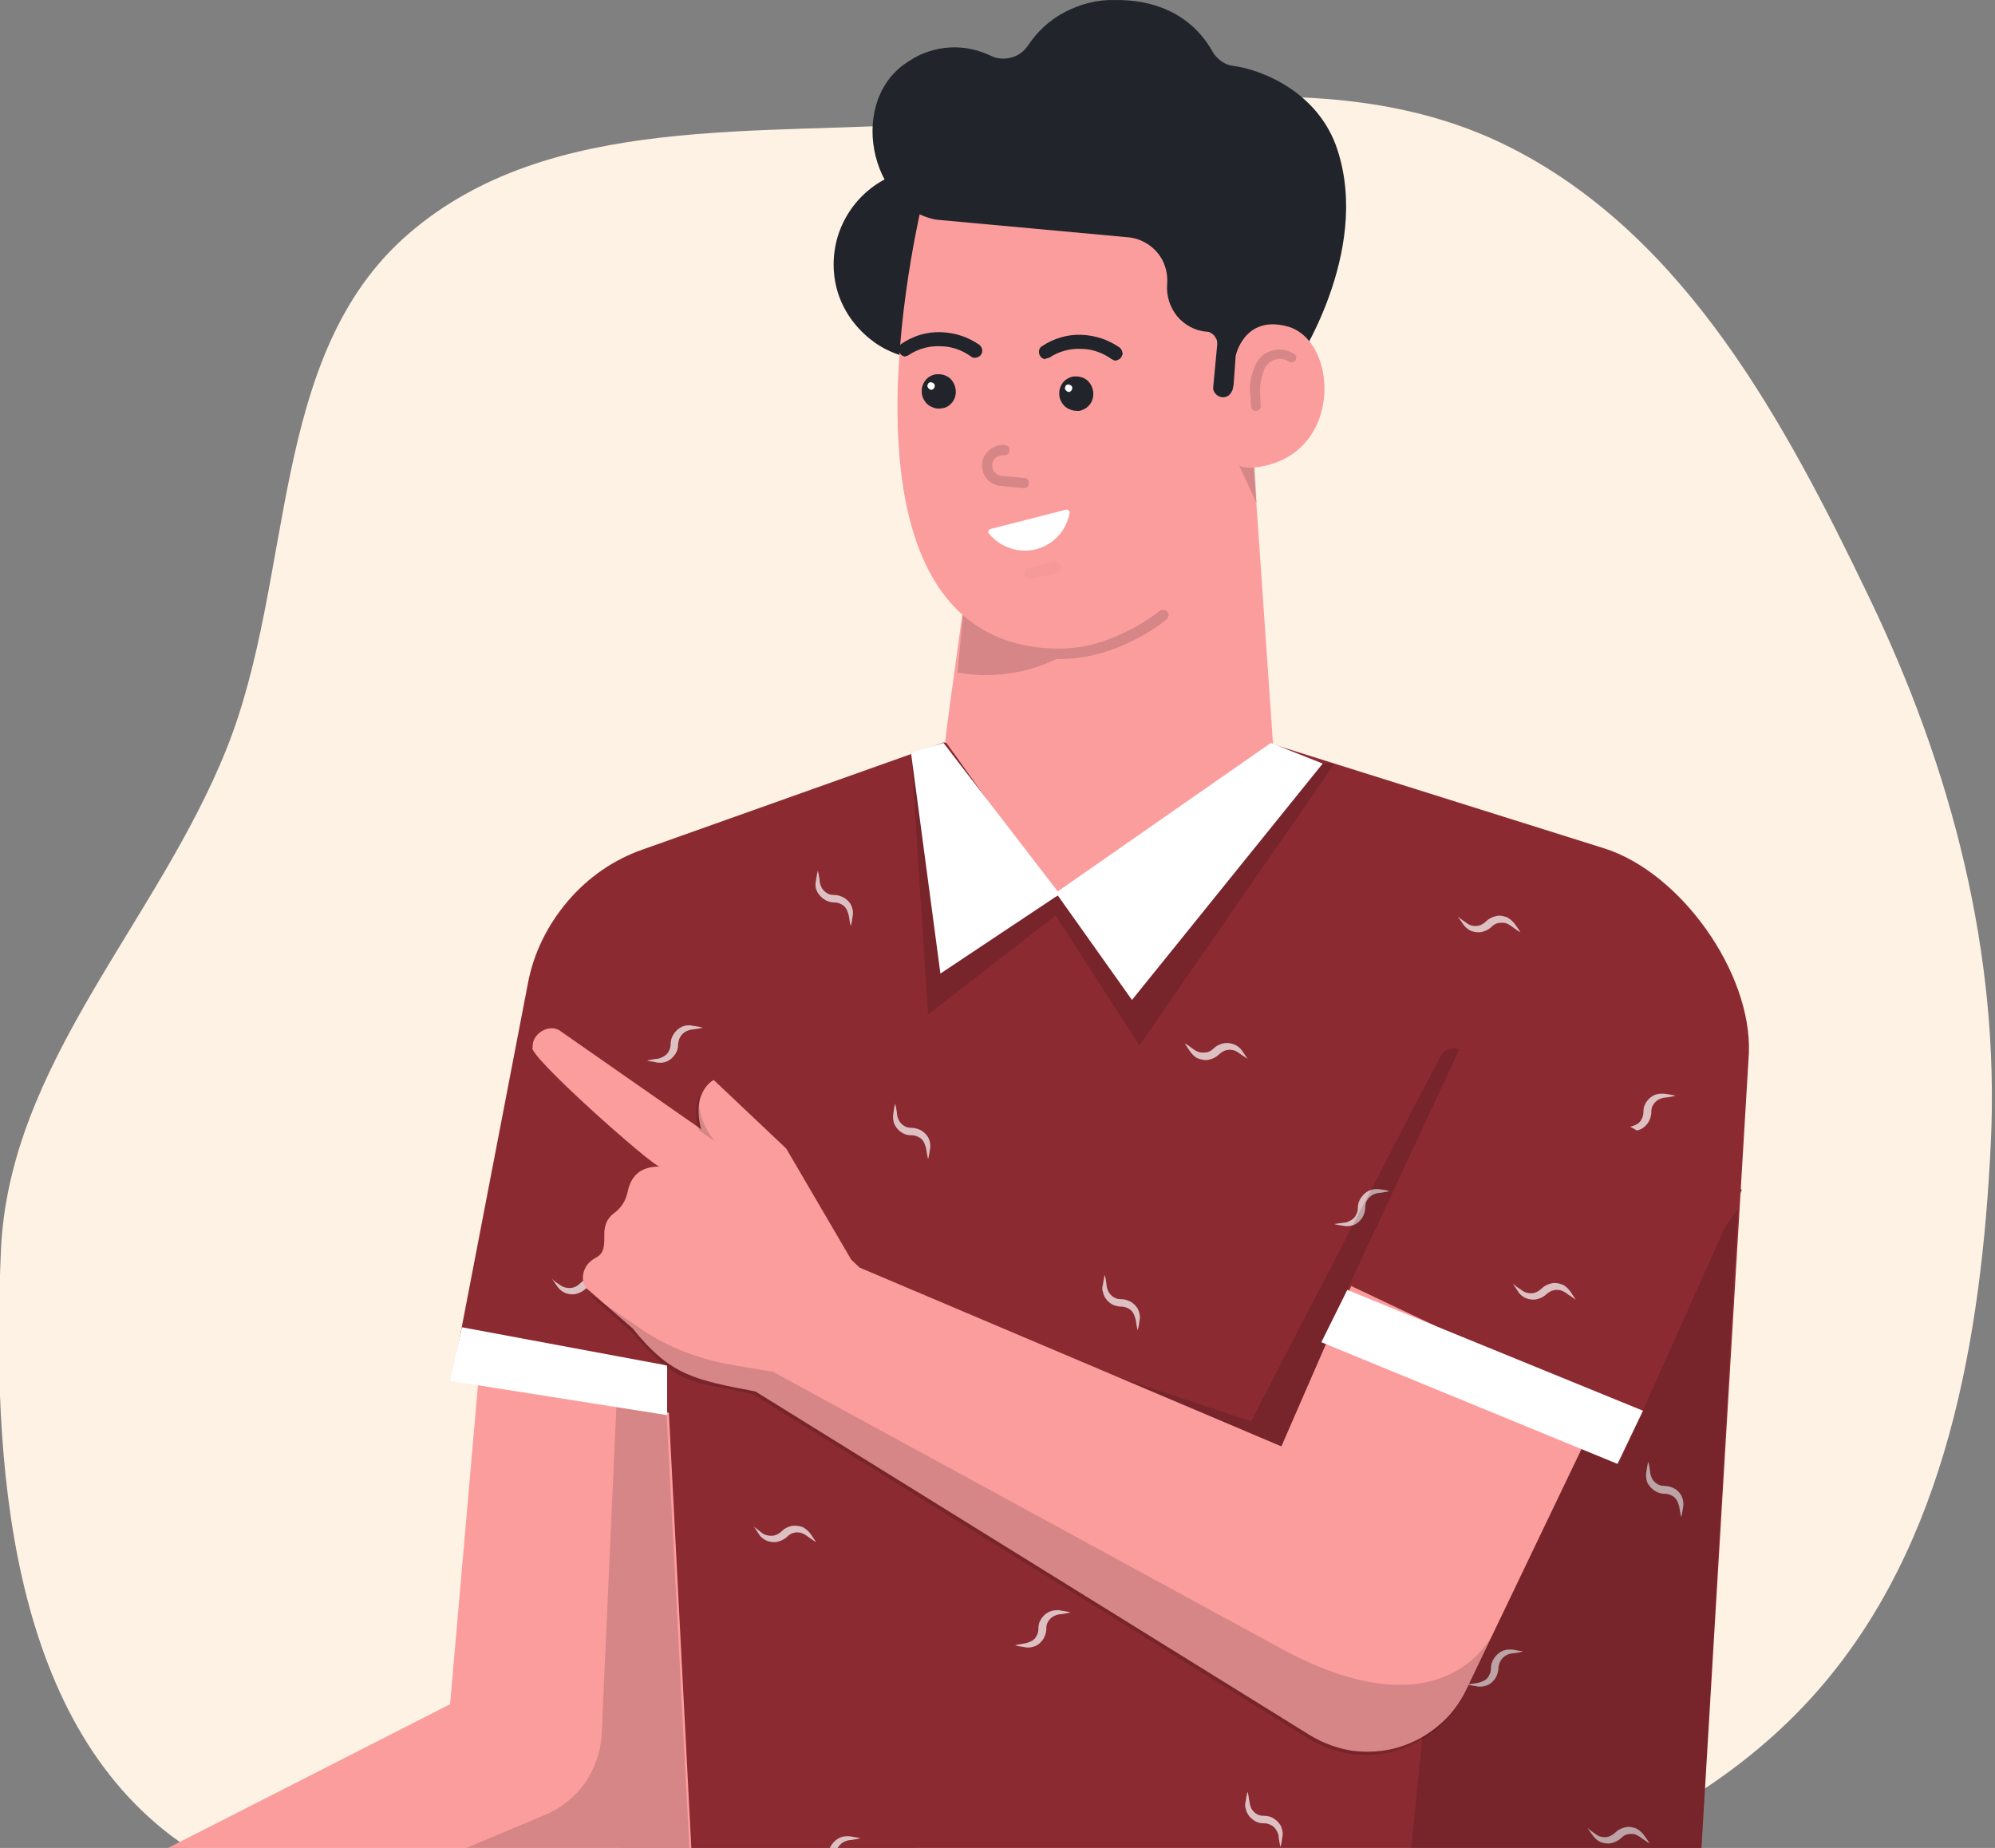 <svg width="326" height="302" viewBox="0 0 326 302" fill="none" xmlns="http://www.w3.org/2000/svg">
<rect x="0" y="0" width="326" height="302" fill="#808080" stroke="none"/>
<g clip-path="url(#clip0_954_10431)">
<path fill-rule="evenodd" clip-rule="evenodd" d="M247.309 24.35C275.622 38.977 291.702 69.026 305.495 97.755C318.932 125.743 326.804 155.818 325.316 186.828C323.783 218.767 318.037 252.407 296.922 276.42C276.221 299.964 244.085 310.26 213.027 314.533C185.497 318.32 160.553 301.046 132.839 298.993C97.674 296.387 57.922 321.39 29.217 300.912C1.283 280.986 -1.343 238.619 0.152 204.34C1.484 173.809 25.638 150.792 37.001 122.424C48.285 94.252 43.746 58.199 66.659 38.3C89.823 18.183 124.367 22.345 154.957 19.983C186.319 17.561 219.362 9.912 247.309 24.35Z" fill="#FDF2E3"/>
<path d="M78.141 225.953L73.546 278.509L6.917 312.47L25.657 332.716L112.819 305.218L117.773 232.415L78.141 225.953Z" fill="#FC9D9D"/>
<path opacity="0.15" d="M102.84 182.658L98.317 283.391C98.174 286.191 97.24 288.919 95.661 291.289C94.009 293.586 91.784 295.453 89.199 296.53L24.222 323.885L24.437 332.788L112.82 305.289L106.574 186.392L102.84 182.658Z" fill="black"/>
<path d="M208.024 121.631L262.16 138.647C274.652 142.596 286.284 158.966 285.781 172.105L275.801 339.465H114.902L109.302 230.907L73.834 225.307L86.255 160.761C87.188 155.735 89.486 151.14 92.788 147.263C96.091 143.386 100.327 140.442 105.137 138.791L154.175 121.344L208.024 121.631Z" fill="#8C2A32"/>
<path opacity="0.15" d="M218.076 124.788L186.198 170.811L172.484 149.63L151.663 165.785L148.863 122.85L218.076 124.788Z" fill="black"/>
<path d="M172.555 146.545L208.023 121.631L204.649 72.808C207.234 26.786 163.078 52.848 155.826 57.084C156.329 56.151 156.831 82.285 158.339 91.835C157.549 99.158 155.324 113.661 154.462 121.128L172.555 146.545Z" fill="#FC9D9D"/>
<path opacity="0.15" d="M156.474 109.925L157.407 100.089L176.434 105.689C181.172 104.828 185.552 102.889 189.357 99.945C189.429 99.874 189.573 99.802 189.716 99.73C189.86 99.658 190.003 99.658 190.075 99.658C190.219 99.658 190.362 99.73 190.434 99.73C190.578 99.802 190.65 99.874 190.721 99.945C190.793 100.017 190.865 100.161 190.937 100.304C190.937 100.448 191.009 100.592 190.937 100.663C190.865 100.735 190.865 100.951 190.793 101.022C190.721 101.166 190.65 101.238 190.506 101.31C190.219 101.597 182.68 107.7 173.275 107.7H172.628C167.602 110.141 161.93 110.859 156.474 109.925Z" fill="black"/>
<path opacity="0.7" d="M132.995 305.577C133.426 305.577 133.856 305.434 134.287 305.146C134.646 304.931 134.933 304.644 135.077 304.285C135.292 303.926 135.364 303.495 135.364 303.136C135.364 302.49 135.58 301.915 135.939 301.413C136.298 300.91 136.8 300.48 137.375 300.264C137.949 300.049 138.523 300.049 139.098 300.121C139.6 300.264 140.103 300.264 140.605 300.408C140.103 300.551 139.6 300.623 139.098 300.695C138.667 300.695 138.236 300.839 137.805 301.054C137.446 301.269 137.159 301.556 136.944 301.915C136.728 302.274 136.657 302.633 136.657 303.064C136.657 303.71 136.513 304.285 136.154 304.787C135.795 305.29 135.364 305.721 134.79 305.936C134.215 306.152 133.641 306.223 133.067 306.08C132.564 306.008 132.061 305.936 131.559 305.793C131.918 305.721 132.492 305.649 132.995 305.577ZM148.216 335.516C148.647 335.516 149.078 335.373 149.508 335.085C149.867 334.87 150.155 334.583 150.298 334.224C150.514 333.865 150.585 333.434 150.585 333.075C150.585 332.429 150.801 331.854 151.16 331.352C151.519 330.849 152.021 330.419 152.596 330.203C153.17 329.988 153.744 329.988 154.319 330.131C154.821 330.203 155.324 330.275 155.827 330.419C155.324 330.562 154.821 330.634 154.319 330.706C153.888 330.706 153.457 330.849 153.027 331.065C152.668 331.28 152.38 331.567 152.165 331.926C151.95 332.285 151.878 332.644 151.878 333.075C151.878 333.649 151.662 334.296 151.375 334.798C151.016 335.301 150.585 335.732 150.011 335.947C149.437 336.162 148.862 336.234 148.288 336.091C147.785 335.947 147.283 335.947 146.78 335.803C147.211 335.732 147.713 335.66 148.216 335.516ZM219.583 199.819C220.014 199.819 220.445 199.603 220.804 199.388C221.163 199.173 221.45 198.885 221.594 198.526C221.809 198.167 221.881 197.737 221.881 197.378C221.881 196.731 222.096 196.157 222.455 195.654C222.814 195.152 223.317 194.721 223.891 194.506C224.465 194.29 225.04 194.29 225.542 194.362C226.045 194.434 226.548 194.506 227.05 194.649C226.548 194.793 226.045 194.865 225.542 194.937C225.112 194.937 224.681 195.08 224.25 195.295C223.891 195.511 223.604 195.798 223.389 196.157C223.173 196.516 223.101 196.875 223.101 197.306C223.101 197.952 222.886 198.526 222.599 199.029C222.24 199.532 221.809 199.962 221.235 200.178C220.66 200.393 220.086 200.465 219.511 200.321C219.009 200.25 218.506 200.178 218.004 200.034C218.578 199.962 219.081 199.891 219.583 199.819ZM167.314 268.601C167.745 268.529 168.176 268.386 168.607 268.17C168.966 267.955 169.253 267.668 169.396 267.309C169.612 266.95 169.684 266.519 169.684 266.16C169.684 265.729 169.755 265.227 169.971 264.868C170.186 264.437 170.473 264.078 170.832 263.791C171.191 263.504 171.622 263.288 172.053 263.216C172.484 263.145 172.986 263.073 173.417 263.216C173.92 263.288 174.422 263.36 174.925 263.504C174.422 263.647 173.92 263.719 173.417 263.791C172.986 263.791 172.556 263.934 172.125 264.15C171.766 264.365 171.479 264.652 171.263 265.011C171.048 265.37 170.976 265.729 170.976 266.16C170.976 266.806 170.761 267.381 170.473 267.883C170.114 268.386 169.684 268.817 169.109 269.032C168.535 269.247 167.96 269.319 167.386 269.176C166.884 269.104 166.381 269.032 165.878 268.888C166.309 268.745 166.812 268.673 167.314 268.601ZM241.266 275.063C241.697 274.991 242.128 274.848 242.559 274.632C242.918 274.417 243.205 274.13 243.348 273.771C243.564 273.412 243.636 272.981 243.636 272.622C243.636 271.976 243.851 271.401 244.21 270.899C244.569 270.396 245.071 269.965 245.646 269.75C246.22 269.535 246.795 269.535 247.369 269.606C247.872 269.75 248.374 269.75 248.877 269.894C248.374 270.037 247.872 270.109 247.369 270.181C246.938 270.181 246.436 270.324 246.077 270.54C245.718 270.755 245.43 271.042 245.215 271.401C245 271.76 244.928 272.119 244.856 272.55C244.856 273.196 244.641 273.771 244.354 274.273C243.995 274.776 243.564 275.207 242.989 275.422C242.415 275.637 241.841 275.709 241.266 275.566C240.764 275.494 240.261 275.422 239.758 275.278C240.261 275.207 240.764 275.135 241.266 275.063ZM266.18 184.167C266.611 184.095 267.042 183.951 267.472 183.736C267.831 183.521 268.119 183.233 268.262 182.874C268.478 182.515 268.549 182.085 268.549 181.726C268.549 181.295 268.621 180.792 268.837 180.433C269.052 180.003 269.339 179.644 269.698 179.356C270.057 179.069 270.488 178.854 270.919 178.782C271.35 178.71 271.852 178.71 272.283 178.782C272.785 178.854 273.288 178.926 273.791 179.069C273.288 179.213 272.785 179.285 272.283 179.356C271.852 179.356 271.421 179.5 270.991 179.715C270.632 179.931 270.344 180.218 270.129 180.577C269.914 180.936 269.842 181.295 269.842 181.726C269.842 182.372 269.626 182.946 269.339 183.449C268.98 183.951 268.549 184.382 267.975 184.598C267.472 184.813 266.826 184.885 266.252 184.813C265.749 184.741 265.247 184.669 264.744 184.526C265.175 184.382 265.677 184.31 266.18 184.167ZM107.291 173.038C107.722 173.038 108.153 172.823 108.512 172.607C108.871 172.392 109.158 172.105 109.302 171.746C109.517 171.387 109.589 170.956 109.589 170.597C109.589 169.951 109.804 169.376 110.163 168.874C110.522 168.371 111.025 167.94 111.599 167.725C112.173 167.51 112.748 167.51 113.322 167.653C113.825 167.725 114.327 167.797 114.83 167.94C114.327 168.084 113.825 168.156 113.322 168.228C112.891 168.228 112.461 168.371 112.03 168.587C111.671 168.802 111.384 169.089 111.168 169.448C110.953 169.807 110.881 170.166 110.809 170.597C110.809 171.243 110.666 171.818 110.307 172.32C109.948 172.823 109.517 173.253 108.943 173.469C108.44 173.684 107.794 173.756 107.219 173.612C106.717 173.469 106.214 173.469 105.712 173.325C106.286 173.182 106.789 173.11 107.291 173.038ZM194.813 171.315C195.172 171.602 195.531 171.818 196.033 171.961C196.392 172.033 196.823 172.033 197.254 171.961C197.613 171.889 197.972 171.674 198.259 171.387C198.69 170.956 199.264 170.669 199.839 170.525C200.413 170.382 201.059 170.453 201.634 170.669C202.208 170.884 202.639 171.243 202.998 171.746C203.285 172.177 203.572 172.607 203.859 173.038C203.429 172.751 202.998 172.464 202.567 172.177C202.208 171.889 201.849 171.674 201.418 171.602C201.059 171.53 200.629 171.53 200.198 171.674C199.839 171.818 199.48 172.033 199.193 172.32C198.762 172.751 198.187 173.038 197.541 173.182C196.895 173.325 196.321 173.182 195.746 172.966C195.244 172.751 194.813 172.32 194.454 171.818C194.167 171.387 193.88 170.956 193.592 170.525C194.023 170.741 194.454 171.028 194.813 171.315ZM133.354 143.816C133.426 143.314 133.497 142.811 133.641 142.309C133.785 142.811 133.856 143.314 133.928 143.816C133.928 144.247 134.072 144.678 134.287 145.109C134.503 145.468 134.79 145.755 135.149 145.97C135.508 146.186 135.867 146.257 136.298 146.257C136.944 146.257 137.518 146.473 138.021 146.76C138.523 147.119 138.954 147.55 139.169 148.124C139.385 148.699 139.457 149.273 139.313 149.847C139.241 150.35 139.169 150.853 139.026 151.355C138.882 150.853 138.81 150.35 138.739 149.847C138.667 149.417 138.523 148.986 138.308 148.555C138.093 148.196 137.805 147.909 137.446 147.765C137.087 147.55 136.657 147.478 136.298 147.478C135.651 147.478 135.077 147.263 134.574 146.904C134.072 146.545 133.641 146.042 133.426 145.468C133.21 144.965 133.21 144.391 133.354 143.816ZM202.423 240.313C202.495 239.81 202.567 239.308 202.711 238.805C202.854 239.308 202.926 239.81 202.998 240.313C202.998 240.744 203.141 241.174 203.357 241.605C203.572 241.964 203.859 242.251 204.218 242.467C204.577 242.682 204.936 242.754 205.367 242.754C206.013 242.754 206.588 242.969 207.09 243.257C207.593 243.616 208.024 244.046 208.239 244.621C208.455 245.123 208.526 245.769 208.383 246.344C208.311 246.846 208.239 247.349 208.096 247.852C207.952 247.349 207.88 246.846 207.808 246.344C207.737 245.913 207.593 245.482 207.378 245.051C207.162 244.692 206.875 244.405 206.516 244.262C206.157 244.046 205.726 243.975 205.367 243.975C204.936 243.975 204.434 243.831 204.075 243.687C203.716 243.544 203.285 243.185 202.998 242.826C202.711 242.467 202.495 242.036 202.423 241.605C202.352 241.174 202.28 240.744 202.423 240.313ZM269.052 240.385C269.124 239.882 269.196 239.379 269.339 238.877C269.483 239.379 269.555 239.882 269.626 240.385C269.626 240.815 269.77 241.246 269.985 241.677C270.201 242.036 270.488 242.323 270.847 242.539C271.206 242.754 271.565 242.826 271.996 242.826C272.642 242.826 273.216 243.041 273.719 243.328C274.221 243.616 274.652 244.118 274.868 244.692C275.083 245.267 275.155 245.841 275.011 246.416C274.939 246.918 274.868 247.421 274.724 247.923C274.58 247.421 274.509 246.918 274.437 246.416C274.365 245.985 274.221 245.554 274.006 245.195C273.791 244.836 273.503 244.549 273.144 244.405C272.786 244.19 272.355 244.118 271.996 244.118C271.35 244.118 270.775 243.903 270.273 243.544C269.77 243.185 269.339 242.682 269.124 242.108C268.98 241.533 268.908 240.959 269.052 240.385ZM180.238 209.87C180.31 209.368 180.382 208.865 180.525 208.363C180.669 208.865 180.74 209.368 180.812 209.87C180.812 210.301 180.956 210.732 181.171 211.163C181.387 211.522 181.674 211.809 182.033 212.024C182.392 212.24 182.751 212.312 183.182 212.312C183.828 212.312 184.402 212.527 184.905 212.814C185.407 213.173 185.838 213.604 186.054 214.178C186.269 214.753 186.341 215.327 186.197 215.902C186.125 216.404 186.054 216.907 185.91 217.409C185.766 216.907 185.695 216.404 185.623 215.902C185.551 215.471 185.407 215.04 185.192 214.609C184.977 214.25 184.689 213.963 184.33 213.819C183.971 213.604 183.541 213.532 183.182 213.532C182.751 213.532 182.248 213.389 181.889 213.245C181.458 213.03 181.099 212.742 180.812 212.383C180.525 212.024 180.31 211.594 180.238 211.163C180.094 210.804 180.094 210.301 180.238 209.87ZM145.99 181.869C146.062 181.367 146.134 180.864 146.277 180.362C146.421 180.864 146.493 181.367 146.565 181.869C146.565 182.3 146.708 182.731 146.924 183.162C147.139 183.521 147.426 183.808 147.785 184.023C148.144 184.239 148.503 184.31 148.934 184.31C149.58 184.31 150.155 184.526 150.657 184.813C151.16 185.172 151.591 185.603 151.806 186.177C152.021 186.68 152.093 187.326 151.95 187.9C151.878 188.403 151.806 188.905 151.662 189.408C151.519 188.905 151.447 188.403 151.375 187.9C151.303 187.47 151.16 187.039 150.944 186.608C150.729 186.249 150.442 185.962 150.083 185.818C149.724 185.603 149.293 185.531 148.934 185.531C148.503 185.531 148.001 185.459 147.642 185.244C147.211 185.028 146.852 184.741 146.565 184.382C146.277 184.023 146.062 183.592 145.99 183.162C145.918 182.803 145.918 182.3 145.99 181.869ZM203.572 294.305C203.644 293.802 203.716 293.3 203.859 292.797C204.003 293.3 204.075 293.802 204.147 294.305C204.218 294.736 204.29 295.166 204.506 295.597C204.721 295.956 205.008 296.243 205.367 296.459C205.726 296.674 206.085 296.746 206.516 296.746C207.162 296.746 207.737 296.89 208.239 297.249C208.742 297.608 209.173 298.038 209.388 298.613C209.603 299.187 209.675 299.762 209.531 300.336C209.46 300.839 209.388 301.341 209.244 301.844C209.101 301.341 209.029 300.839 208.957 300.336C208.957 299.905 208.814 299.474 208.526 299.044C208.311 298.685 208.024 298.397 207.665 298.254C207.306 298.038 206.875 297.967 206.516 297.967C206.085 297.967 205.583 297.895 205.224 297.679C204.793 297.464 204.434 297.177 204.147 296.818C203.859 296.459 203.644 296.028 203.572 295.597C203.429 295.238 203.429 294.807 203.572 294.305ZM260.58 299.618C260.939 299.905 261.298 300.121 261.729 300.192C262.088 300.264 262.518 300.264 262.949 300.121C263.308 299.977 263.667 299.762 263.954 299.474C264.385 299.044 264.96 298.756 265.606 298.613C266.252 298.469 266.826 298.613 267.401 298.828C267.903 299.115 268.334 299.474 268.693 299.977C268.98 300.408 269.339 300.838 269.555 301.269C269.124 300.982 268.693 300.695 268.262 300.408C267.903 300.12 267.544 299.905 267.113 299.762C266.754 299.69 266.324 299.69 265.965 299.762C265.606 299.833 265.247 300.049 264.96 300.336C264.529 300.767 263.954 301.054 263.38 301.197C262.806 301.341 262.159 301.269 261.585 301.054C261.082 300.839 260.58 300.408 260.293 299.977C260.005 299.546 259.646 299.187 259.431 298.685C259.718 299.044 260.149 299.331 260.58 299.618ZM124.307 250.365C124.666 250.652 125.025 250.867 125.528 250.939C125.887 251.011 126.318 251.011 126.748 250.867C127.107 250.723 127.466 250.508 127.754 250.221C128.184 249.79 128.759 249.503 129.405 249.359C130.051 249.288 130.626 249.359 131.2 249.575C131.702 249.862 132.133 250.221 132.492 250.724C132.779 251.154 133.067 251.585 133.354 252.016C132.851 251.729 132.492 251.441 132.061 251.154C131.702 250.867 131.343 250.652 130.913 250.508C130.554 250.436 130.123 250.365 129.692 250.508C129.333 250.58 128.974 250.795 128.687 251.083C128.256 251.513 127.682 251.8 127.107 251.944C126.533 252.088 125.887 252.016 125.312 251.8C124.81 251.585 124.307 251.226 124.02 250.724C123.733 250.293 123.446 249.862 123.159 249.431C123.446 249.718 123.877 250.006 124.307 250.365ZM91.352 209.87C91.711 210.158 92.07 210.373 92.573 210.445C92.932 210.517 93.362 210.517 93.793 210.373C94.224 210.229 94.511 210.014 94.798 209.727C95.229 209.296 95.803 209.009 96.45 208.865C97.096 208.722 97.67 208.865 98.245 209.081C98.747 209.368 99.178 209.727 99.537 210.229C99.824 210.66 100.111 211.091 100.399 211.522C99.968 211.235 99.537 210.947 99.106 210.66C98.747 210.373 98.388 210.158 97.957 210.014C97.599 209.942 97.168 209.87 96.737 210.014C96.378 210.086 96.019 210.301 95.732 210.588C95.301 211.019 94.727 211.306 94.152 211.45C93.578 211.594 92.932 211.522 92.357 211.306C91.855 211.091 91.352 210.66 91.065 210.229C90.778 209.799 90.49 209.44 90.203 208.937C90.49 209.296 90.849 209.583 91.352 209.87ZM239.471 150.709C239.83 150.996 240.189 151.212 240.62 151.283C241.051 151.355 241.41 151.355 241.841 151.212C242.2 151.068 242.559 150.853 242.846 150.565C243.277 150.135 243.851 149.847 244.497 149.704C245.143 149.56 245.718 149.704 246.292 149.919C246.795 150.206 247.225 150.565 247.584 151.068C247.872 151.499 248.231 151.93 248.446 152.36C247.943 152.073 247.584 151.786 247.154 151.499C246.795 151.212 246.436 150.996 246.005 150.853C245.646 150.781 245.215 150.781 244.784 150.853C244.425 150.924 244.066 151.14 243.779 151.427C243.348 151.858 242.774 152.145 242.2 152.288C241.625 152.432 240.979 152.36 240.405 152.145C239.902 151.929 239.399 151.499 239.112 151.068C238.825 150.637 238.538 150.278 238.251 149.776C238.61 150.135 239.04 150.422 239.471 150.709ZM181.602 329.557C182.033 329.413 182.392 329.126 182.679 328.767C182.966 328.48 183.11 328.049 183.182 327.69C183.253 327.259 183.182 326.9 183.11 326.47C182.894 325.895 182.894 325.249 183.11 324.675C183.253 324.1 183.612 323.526 184.115 323.167C184.546 322.808 185.12 322.593 185.695 322.521C186.197 322.449 186.7 322.377 187.202 322.305C186.772 322.593 186.341 322.808 185.91 323.095C185.479 323.239 185.12 323.526 184.833 323.885C184.546 324.172 184.402 324.531 184.33 324.962C184.259 325.321 184.259 325.752 184.402 326.182C184.618 326.757 184.618 327.403 184.474 327.977C184.33 328.552 183.971 329.126 183.541 329.485C183.11 329.844 182.535 330.131 181.961 330.203C181.458 330.275 180.956 330.347 180.453 330.419C180.669 330.06 181.171 329.844 181.602 329.557ZM245 338.891C245.143 339.321 245.43 339.68 245.718 339.968C246.005 340.255 246.364 340.398 246.795 340.542C247.154 340.614 247.584 340.614 248.015 340.47C249.236 340.111 250.6 325.536 251.318 326.541C251.677 327.044 251.82 327.547 251.892 328.121C251.892 328.624 252.036 329.126 252.036 329.701C251.749 329.27 251.533 328.767 251.318 328.336C251.174 327.906 250.887 327.547 250.6 327.188C250.313 326.9 249.954 326.685 249.595 326.613C249.236 326.541 248.805 326.47 248.374 326.613C247.225 326.972 245.789 341.691 245.071 340.686C244.712 340.255 244.497 339.68 244.425 339.106C244.425 338.604 244.354 338.101 244.282 337.527C244.569 337.957 244.784 338.46 245 338.891Z" fill="white"/>
<path d="M151.661 58.807C148.574 58.735 145.558 57.802 142.973 56.007C140.46 54.212 138.45 51.77 137.301 48.899C136.153 46.027 135.937 42.868 136.583 39.852C137.23 36.837 138.809 34.036 141.035 31.883C143.261 29.729 146.061 28.293 149.148 27.718C152.235 27.144 155.323 27.503 158.195 28.795C161.066 30.016 163.436 32.098 165.159 34.683C166.81 37.267 167.744 40.355 167.672 43.442C167.672 45.524 167.169 47.535 166.38 49.401C165.59 51.268 164.369 52.991 162.861 54.427C161.354 55.863 159.631 57.012 157.692 57.73C155.825 58.448 153.743 58.879 151.661 58.807Z" fill="#21252B"/>
<path d="M151.089 31.524C151.089 31.524 133.355 100.379 168.823 105.692C199.481 110.287 203.717 62.541 203.717 62.541L202.783 31.381L151.089 31.524Z" fill="#FC9D9D"/>
<path d="M153.025 35.904L184.329 38.776C185.263 38.848 186.196 39.135 186.986 39.566C188.637 40.427 189.93 41.935 190.432 43.73C190.719 44.591 190.791 45.597 190.719 46.458C190.576 48.325 191.15 50.192 192.371 51.7C193.591 53.135 195.314 54.069 197.181 54.212C197.468 54.212 197.684 54.284 197.899 54.428C198.115 54.571 198.33 54.715 198.474 54.93C198.617 55.146 198.761 55.361 198.833 55.577C198.904 55.792 198.904 56.079 198.904 56.294L198.258 63.187C198.186 63.618 198.33 64.049 198.617 64.336C198.904 64.695 199.263 64.838 199.694 64.91C200.053 64.982 200.484 64.838 200.771 64.623C201.058 64.408 201.274 64.049 201.417 63.69L202.925 57.084L204.361 54.93L211.684 59.669C211.684 59.669 224.034 41.432 218.577 24.56C215.49 14.939 206.012 11.349 201.561 10.775C200.843 10.703 200.125 10.416 199.551 9.985C198.976 9.554 198.474 9.051 198.115 8.405C196.391 5.246 191.94 -0.139 182.104 0.005C179.304 -0.067 176.575 0.651 174.062 1.943C171.549 3.236 169.467 5.174 167.959 7.472C167.313 8.405 166.38 9.123 165.231 9.41C164.154 9.698 162.934 9.626 161.928 9.123C159.846 8.118 157.477 7.615 155.179 7.759C152.882 7.903 150.584 8.621 148.646 9.913C138.307 16.16 142.112 33.965 153.025 35.904Z" fill="#21252B"/>
<path opacity="0.15" d="M205.008 75.681C204.434 75.753 203.859 75.753 203.285 75.537C202.711 75.394 202.208 75.107 201.849 74.676L205.367 82.286L205.008 75.681Z" fill="black"/>
<path d="M201.922 58.161C201.922 58.161 203.286 51.412 210.394 53.351C218.507 55.577 219.512 73.239 206.732 76.111C199.983 77.619 200.845 73.526 201.204 68.141L201.922 58.161Z" fill="#FC9D9D"/>
<path opacity="0.15" d="M211.399 57.803C210.825 57.444 210.179 57.229 209.533 57.157C208.886 57.085 208.168 57.157 207.594 57.372C206.948 57.588 206.373 57.947 205.943 58.449C205.512 58.952 205.153 59.526 204.937 60.172C204.291 61.752 204.076 63.403 204.363 65.126L204.435 66.634C204.507 66.778 204.65 66.921 204.794 67.065C204.937 67.137 205.153 67.209 205.296 67.137C205.44 67.137 205.655 67.065 205.799 66.921C205.943 66.778 206.014 66.634 206.014 66.49L205.943 64.983C205.799 63.619 205.943 62.183 206.445 60.819C206.517 60.388 206.732 59.957 207.091 59.598C207.379 59.239 207.738 59.023 208.168 58.808C208.599 58.665 209.03 58.593 209.533 58.664C209.963 58.736 210.394 58.88 210.753 59.167C210.969 59.239 211.112 59.239 211.327 59.167C211.543 59.095 211.686 58.952 211.758 58.736C211.83 58.521 211.83 58.377 211.83 58.162C211.686 58.09 211.543 57.875 211.399 57.803Z" fill="black"/>
<g opacity="0.15">
<path opacity="0.15" d="M168.537 94.632H168.609C171.337 93.986 172.773 93.626 172.773 93.626C172.988 93.555 173.204 93.411 173.275 93.196C173.347 92.98 173.419 92.765 173.347 92.478C173.275 92.262 173.132 92.047 172.916 91.903C172.701 91.76 172.486 91.76 172.198 91.76C172.198 91.76 170.834 92.119 168.106 92.765C167.962 92.765 167.891 92.837 167.747 92.909C167.675 92.98 167.532 93.052 167.532 93.196C167.388 93.411 167.388 93.626 167.388 93.842C167.46 94.057 167.603 94.273 167.747 94.416C168.106 94.56 168.321 94.632 168.537 94.632Z" fill="black"/>
</g>
<path d="M75.486 216.905L109.016 223.152V231.265L73.547 225.665L75.486 216.905Z" fill="white"/>
<path d="M175.86 67.135C175.286 67.135 174.783 66.92 174.28 66.632C173.85 66.345 173.491 65.843 173.275 65.34C173.06 64.837 173.06 64.263 173.132 63.689C173.275 63.114 173.563 62.612 173.922 62.253C174.352 61.894 174.855 61.606 175.357 61.535C175.932 61.463 176.506 61.535 177.009 61.75C177.511 61.965 177.942 62.325 178.229 62.827C178.517 63.33 178.66 63.832 178.66 64.407C178.66 64.766 178.588 65.125 178.445 65.484C178.301 65.843 178.086 66.13 177.799 66.417C177.511 66.704 177.224 66.848 176.865 66.991C176.578 67.135 176.219 67.207 175.86 67.135Z" fill="#21252B"/>
<path d="M174.638 64.05C174.495 64.05 174.423 63.978 174.279 63.906C174.208 63.834 174.136 63.763 174.064 63.619C173.992 63.475 173.992 63.404 174.064 63.26C174.064 63.116 174.136 63.044 174.208 62.973C174.279 62.901 174.423 62.829 174.495 62.829C174.567 62.829 174.71 62.829 174.854 62.901C174.997 62.973 175.069 63.044 175.141 63.116C175.213 63.188 175.213 63.332 175.213 63.475C175.213 63.547 175.213 63.619 175.141 63.691C175.141 63.763 175.069 63.834 174.997 63.906C174.926 63.978 174.854 63.978 174.782 64.05C174.854 64.05 174.782 64.05 174.638 64.05Z" fill="white"/>
<path d="M153.387 66.776C152.813 66.776 152.31 66.56 151.808 66.273C151.377 65.986 151.018 65.483 150.803 64.981C150.587 64.478 150.587 63.904 150.659 63.329C150.803 62.755 151.09 62.252 151.449 61.893C151.808 61.534 152.382 61.247 152.885 61.175C153.459 61.104 154.034 61.175 154.536 61.391C155.039 61.606 155.469 61.965 155.757 62.468C156.044 62.97 156.188 63.473 156.188 64.047C156.188 64.406 156.116 64.765 155.972 65.124C155.828 65.483 155.613 65.77 155.326 66.058C155.039 66.345 154.752 66.488 154.393 66.632C154.105 66.704 153.746 66.776 153.387 66.776Z" fill="#21252B"/>
<path d="M152.166 63.69C152.022 63.69 151.95 63.618 151.807 63.547C151.735 63.475 151.663 63.403 151.591 63.26C151.52 63.116 151.52 63.044 151.591 62.901C151.591 62.757 151.663 62.685 151.735 62.613C151.807 62.541 151.95 62.47 152.022 62.47C152.166 62.47 152.238 62.47 152.381 62.542C152.525 62.613 152.597 62.685 152.668 62.757C152.74 62.829 152.74 62.972 152.74 63.116C152.74 63.188 152.74 63.26 152.668 63.331C152.668 63.403 152.597 63.475 152.525 63.547C152.453 63.618 152.381 63.618 152.309 63.69C152.238 63.762 152.309 63.69 152.166 63.69Z" fill="white"/>
<path opacity="0.15" d="M163.51 79.412L167.316 79.771C167.459 79.771 167.603 79.771 167.675 79.7C167.818 79.628 167.89 79.556 167.962 79.484C168.034 79.412 168.105 79.269 168.105 79.125C168.105 78.982 168.105 78.838 168.105 78.694C168.105 78.623 168.034 78.479 167.962 78.407C167.89 78.335 167.818 78.264 167.746 78.192C167.675 78.12 167.531 78.12 167.459 78.12L163.654 77.761C163.439 77.761 163.223 77.689 163.008 77.546C162.792 77.474 162.649 77.33 162.505 77.115C162.362 76.971 162.218 76.756 162.218 76.54C162.146 76.325 162.146 76.11 162.146 75.894C162.146 75.679 162.218 75.463 162.362 75.248C162.433 75.033 162.577 74.889 162.792 74.746C162.936 74.602 163.151 74.53 163.367 74.458C163.582 74.387 163.798 74.386 164.013 74.386C164.157 74.386 164.228 74.386 164.372 74.386C164.516 74.386 164.587 74.315 164.659 74.243C164.731 74.171 164.803 74.099 164.875 73.956C164.946 73.884 164.946 73.74 164.946 73.669C164.946 73.525 164.946 73.453 164.946 73.31C164.946 73.238 164.875 73.094 164.803 73.022C164.731 72.951 164.659 72.879 164.516 72.807C164.444 72.735 164.3 72.735 164.157 72.735C163.726 72.663 163.295 72.735 162.864 72.879C162.003 73.166 161.285 73.74 160.854 74.53C160.638 74.889 160.495 75.32 160.495 75.823C160.423 76.253 160.495 76.684 160.638 77.115C160.782 77.546 160.997 77.905 161.285 78.264C161.572 78.623 161.931 78.91 162.29 79.053C162.649 79.269 163.08 79.412 163.51 79.412Z" fill="black"/>
<path d="M170.833 58.592C171.048 58.592 171.263 58.52 171.479 58.448C172.987 57.443 174.782 56.94 176.577 57.012C178.371 57.012 180.095 57.586 181.602 58.663C181.746 58.735 181.89 58.807 182.033 58.879C182.177 58.95 182.32 58.95 182.464 58.879C182.751 58.807 183.038 58.663 183.182 58.448C183.254 58.304 183.326 58.161 183.397 58.018C183.469 57.874 183.469 57.73 183.397 57.586C183.397 57.443 183.326 57.3 183.254 57.156C183.182 57.013 183.11 56.941 182.967 56.797C181.1 55.505 178.946 54.786 176.648 54.714C174.423 54.643 172.197 55.289 170.258 56.582C170.043 56.725 169.899 56.869 169.827 57.156C169.756 57.372 169.756 57.659 169.827 57.874C169.899 58.09 170.043 58.304 170.186 58.448C170.402 58.592 170.617 58.664 170.833 58.736V58.592Z" fill="#21252B"/>
<path opacity="0.15" d="M283.988 197.593L275.875 339.393H226.837L234.16 266.662L283.988 197.593Z" fill="black"/>
<path opacity="0.15" d="M204.435 232.271L235.379 172.607C235.667 172.033 236.097 171.674 236.672 171.458C237.246 171.243 237.821 171.243 238.395 171.458L245.359 174.618L217.645 247.133L211.902 245.123L211.112 247.492L138.309 216.332L135.796 209.511L204.435 232.271Z" fill="black"/>
<path d="M147.856 58.232C148.072 58.232 148.287 58.16 148.502 58.016C150.01 57.011 151.805 56.508 153.6 56.58C155.395 56.58 157.118 57.155 158.626 58.232C158.841 58.447 159.2 58.519 159.487 58.447C159.631 58.447 159.775 58.375 159.918 58.303C160.062 58.232 160.134 58.16 160.277 58.016C160.421 57.801 160.564 57.514 160.493 57.155C160.493 57.011 160.421 56.867 160.349 56.724C160.277 56.58 160.205 56.508 160.062 56.365C158.195 55.072 156.041 54.355 153.744 54.283C151.446 54.211 149.292 54.857 147.354 56.15C147.138 56.293 146.995 56.508 146.923 56.724C146.851 56.939 146.851 57.227 146.923 57.442C146.995 57.657 147.138 57.873 147.282 58.016C147.497 58.16 147.713 58.232 147.928 58.303L147.856 58.232Z" fill="#21252B"/>
<path d="M239.616 169.017L216.281 219.06L264.673 238.948L284.633 194.433L239.616 169.017Z" fill="#8C2A32"/>
<path d="M174.207 83.291C174.279 83.291 174.35 83.291 174.422 83.291C174.494 83.291 174.566 83.363 174.566 83.363C174.638 83.435 174.638 83.435 174.709 83.506C174.709 83.578 174.781 83.65 174.781 83.65C174.781 83.722 174.781 83.794 174.781 83.865C174.494 85.301 173.848 86.594 172.915 87.599C171.909 88.676 170.689 89.394 169.325 89.753C167.96 90.112 166.453 90.04 165.16 89.609C163.796 89.178 162.576 88.389 161.642 87.24C161.57 87.168 161.57 87.096 161.499 87.025C161.499 86.953 161.499 86.881 161.499 86.809C161.499 86.737 161.57 86.665 161.642 86.594C161.714 86.522 161.786 86.522 161.858 86.45L174.207 83.291Z" fill="white"/>
<path d="M216.137 124.789L184.976 163.416L172.843 146.328L153.672 159.108L148.862 122.994L154.175 121.414L172.843 145.682L207.665 121.414L216.137 124.789Z" fill="white"/>
<path d="M87.045 171.181C86.83 168.884 89.917 167.089 91.712 168.597L116.626 185.972L114.759 185.182C112.677 178.433 116.626 176.494 116.626 176.494L128.472 187.695L139.099 205.86L140.463 207.152L209.389 236.374L220.805 210.168L261.873 229.625L239.544 276.222C238.467 278.448 236.959 280.458 235.021 282.037C233.154 283.617 230.928 284.838 228.487 285.556C226.118 286.274 223.605 286.417 221.092 286.13C218.651 285.771 216.281 284.909 214.127 283.617L123.447 227.399C113.754 225.532 109.59 224.886 103.415 217.132L96.163 210.814C94.799 209.952 94.799 206.865 97.312 205.573C98.892 204.783 98.748 203.347 98.748 201.552C98.748 200.906 98.892 200.331 99.107 199.757C99.394 199.183 99.753 198.68 100.256 198.321C101.476 197.459 102.266 196.239 102.553 194.803C103.128 192.075 104.707 190.639 107.795 190.639C106.718 190.71 85.896 172.187 87.045 171.181Z" fill="#FC9D9D"/>
<path opacity="0.15" d="M119.929 223.109L126.319 224.186L209.748 269.634C234.877 283.061 242.99 268.845 243.924 267.05L239.257 276.743C238.18 278.968 236.672 280.979 234.734 282.558C232.867 284.138 230.641 285.358 228.2 286.076C225.831 286.794 223.318 286.938 220.805 286.651C218.364 286.292 215.994 285.43 213.84 284.138L123.16 227.92C114.329 225.694 111.672 226.843 105.497 220.166L103.2 217.653L97.384 212.555L95.876 211.119L104.277 216.863C108.872 220.094 114.257 222.176 119.929 223.109Z" fill="black"/>
<path opacity="0.15" d="M116.84 186.565L114.183 184.698C113.465 181.97 113.753 180.103 114.327 178.811C113.609 182.903 116.84 186.565 116.84 186.565Z" fill="black"/>
<path d="M268.477 230.547L220.157 210.803L215.92 219.347L264.312 239.235L268.477 230.547Z" fill="white"/>
<path opacity="0.7" d="M248.517 210.733C248.876 211.02 249.235 211.235 249.666 211.307C250.097 211.379 250.456 211.379 250.887 211.235C251.246 211.092 251.605 210.876 251.892 210.589C252.323 210.158 252.897 209.871 253.543 209.728C254.189 209.584 254.764 209.728 255.338 209.943C255.841 210.159 256.272 210.589 256.631 211.092C256.918 211.523 257.205 211.953 257.492 212.384C257.061 212.097 256.631 211.81 256.2 211.523C255.841 211.235 255.482 211.02 255.051 210.876C254.692 210.805 254.261 210.733 253.83 210.876C253.471 210.948 253.113 211.164 252.754 211.451C252.323 211.882 251.748 212.169 251.174 212.312C250.6 212.456 249.953 212.384 249.379 212.169C248.876 211.953 248.374 211.594 248.087 211.092C247.799 210.661 247.512 210.23 247.225 209.8C247.656 210.158 248.015 210.446 248.517 210.733Z" fill="white"/>
</g>
<defs>
<clipPath id="clip0_954_10431">
<rect width="326" height="302" fill="white"/>
</clipPath>
</defs>
</svg>
